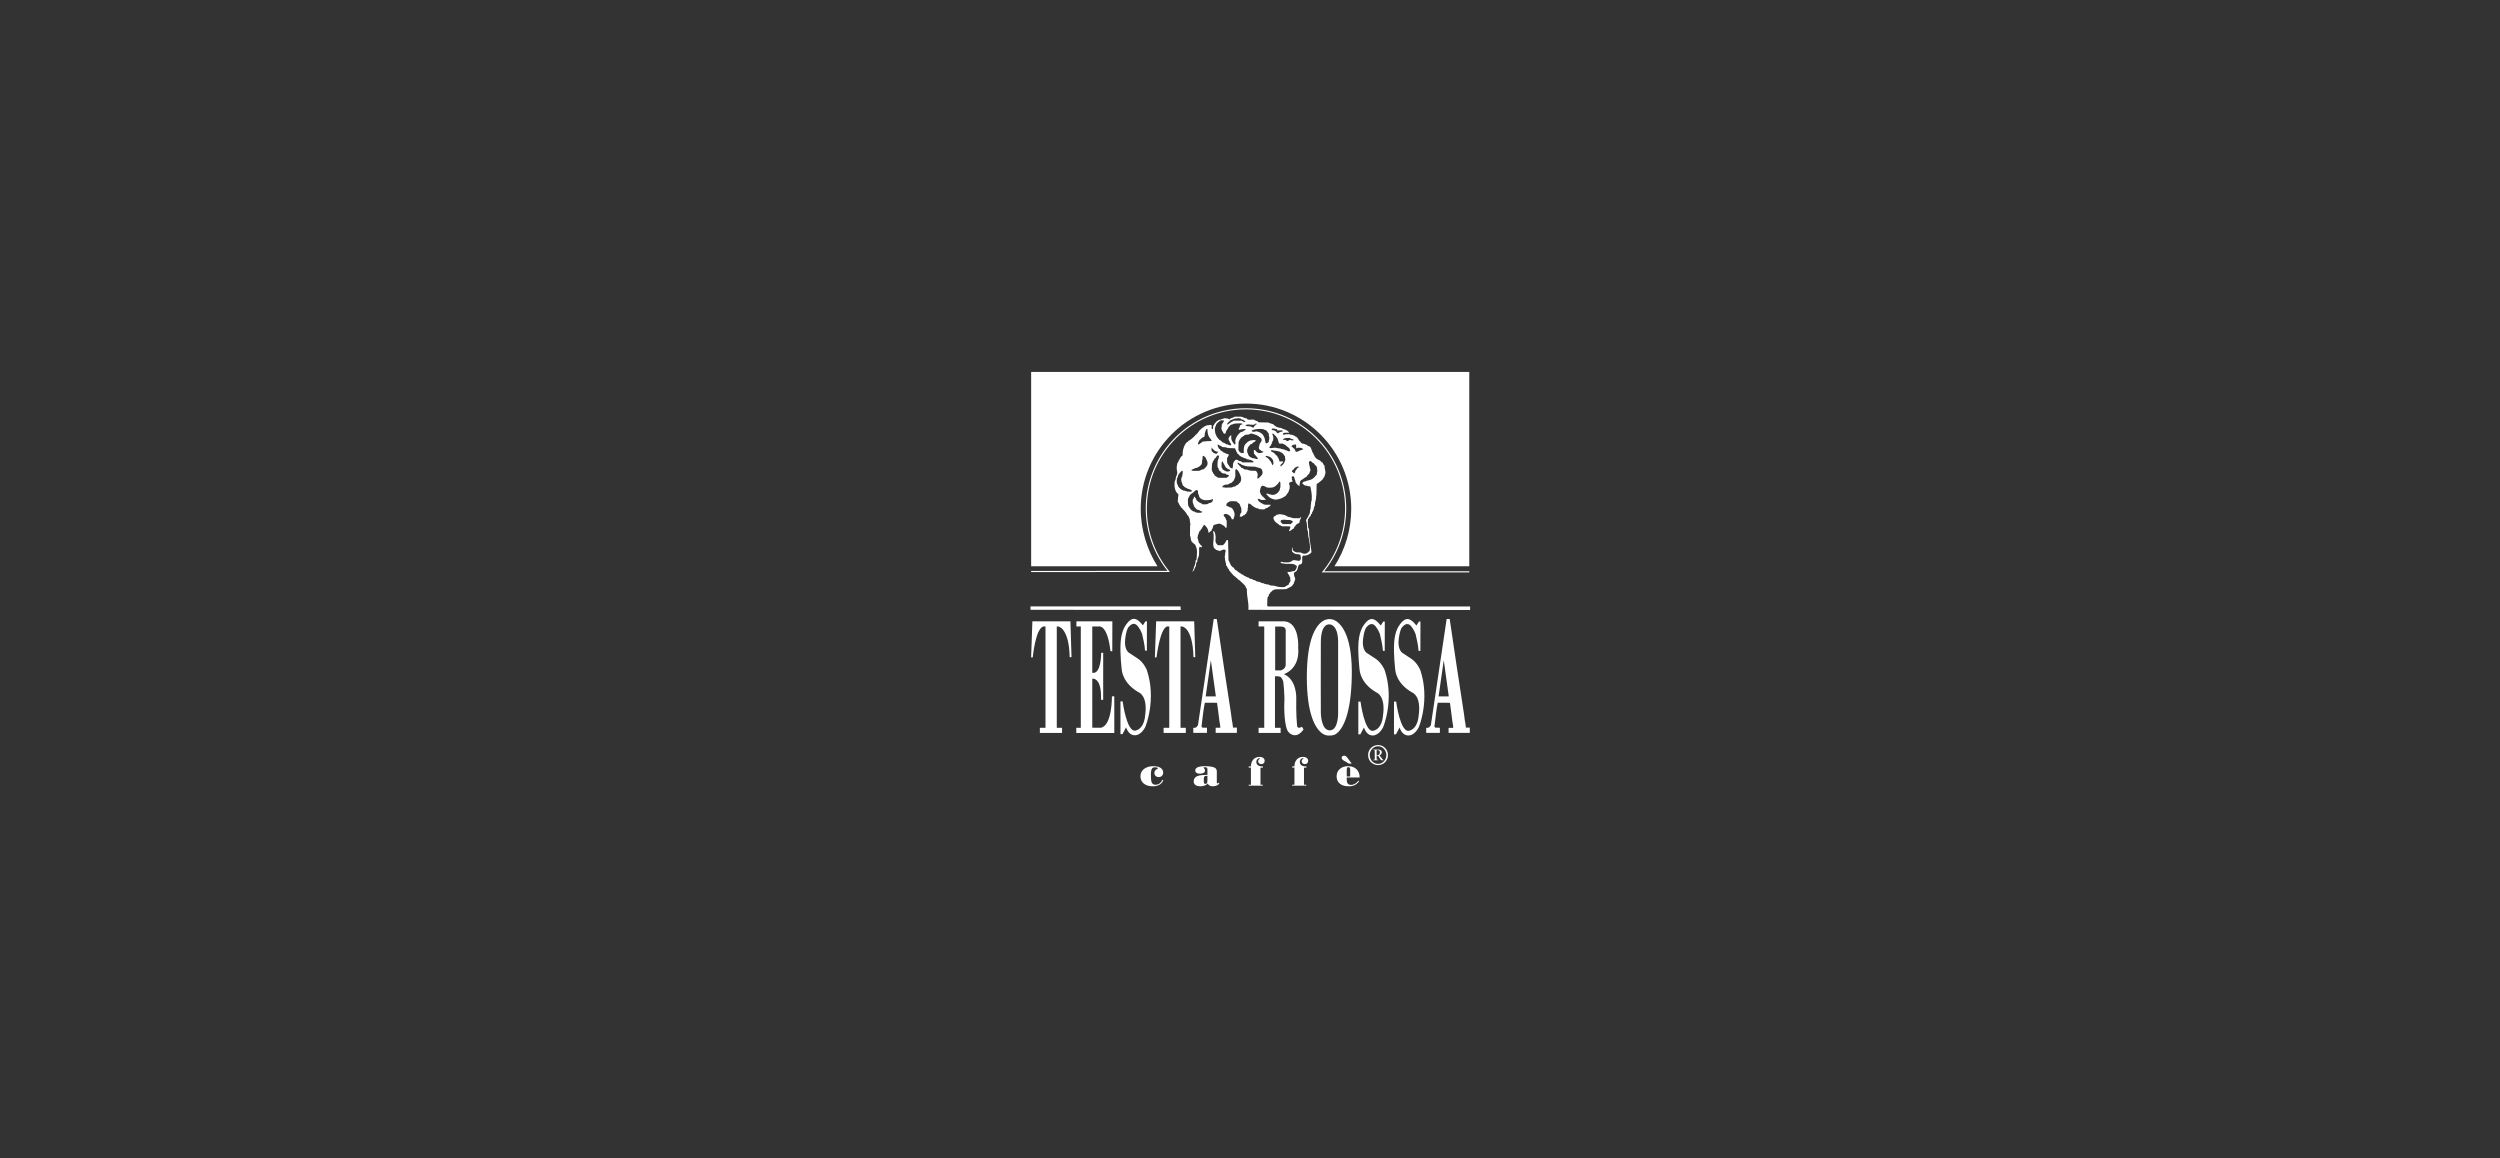 <?xml version="1.0" encoding="utf-8"?>
<!-- Generator: Adobe Illustrator 16.0.0, SVG Export Plug-In . SVG Version: 6.00 Build 0)  -->
<!DOCTYPE svg PUBLIC "-//W3C//DTD SVG 1.1//EN" "http://www.w3.org/Graphics/SVG/1.1/DTD/svg11.dtd">
<svg version="1.1" id="Ebene_1" xmlns="http://www.w3.org/2000/svg" xmlns:xlink="http://www.w3.org/1999/xlink" x="0px" y="0px"
	 width="453.279px" height="210px" viewBox="0 0 453.279 210" enable-background="new 0 0 453.279 210" xml:space="preserve">
<rect x="0" y="0" width="453.279" height="210" fill="#333333" stroke="none"/>
<g>
	<g>
		<path fill-rule="evenodd" clip-rule="evenodd" fill="#FFFFFF" d="M210.755,141.392c-0.24,0.509-0.647,0.889-1.235,0.889
			c-0.742,0-0.801-0.619-0.83-1.193c-0.095-1.825,0.196-1.971,0.807-1.971c0.095,0,0.459,0.051,0.459,0.195
			c0,0.044-0.088,0.08-0.116,0.096c-0.328,0.159-0.538,0.349-0.538,0.749c0,0.429,0.355,0.741,0.777,0.741
			c0.48,0,0.822-0.319,0.822-0.807c0-0.575-0.414-1.178-1.826-1.178c-1.119,0-2.297,0.581-2.297,1.839
			c0,1.127,0.901,1.811,2.217,1.811c0.845,0,1.572-0.269,1.928-1.083L210.755,141.392z"/>
		<path fill-rule="evenodd" clip-rule="evenodd" fill="#FFFFFF" d="M218.92,140.505h-0.357c-0.327,0-0.537,0.015-0.858,0.059
			c-1.019,0.138-1.272,0.632-1.272,1.112c0,0.646,0.582,0.887,1.135,0.887c0.516,0,1.048-0.102,1.41-0.502
			c0.189,0.408,0.517,0.502,0.932,0.502c0.407,0,0.857-0.138,1.134-0.458v-0.254c-0.087,0.087-0.159,0.189-0.298,0.189
			c-0.095,0-0.124-0.096-0.124-0.176v-1.948c0-0.545-0.305-0.757-0.784-0.865c-0.35-0.087-0.947-0.138-1.31-0.138
			c-1.63,0-1.812,0.473-1.812,0.792c0,0.429,0.444,0.574,0.801,0.574c0.386,0,0.968-0.08,0.968-0.582
			c0-0.326-0.269-0.414-0.269-0.509c0-0.064,0.158-0.08,0.289-0.08c0.336,0,0.416,0.117,0.416,0.444V140.505z M218.92,141.406
			c0,0.27,0.021,0.728-0.379,0.728c-0.291,0-0.277-0.393-0.277-0.604c0-0.335-0.058-0.851,0.394-0.851h0.263V141.406z"/>
		<path fill-rule="evenodd" clip-rule="evenodd" fill="#FFFFFF" d="M226.809,139.182v3.098h-0.407v0.175h2.546v-0.175h-0.408v-3.098
			h0.436v-0.218c-0.545,0.029-1.191-0.16-1.191-0.822c0-0.349,0.211-0.669,0.589-0.669c0.066,0,0.109-0.015,0.087,0.073
			c-0.188,0.108-0.342,0.24-0.342,0.479c0,0.306,0.27,0.523,0.561,0.523c0.363,0,0.617-0.233,0.617-0.596
			c0-0.51-0.486-0.721-0.923-0.721c-0.995,0-1.585,0.785-1.556,1.731h-0.415v0.218H226.809z"/>
		<path fill-rule="evenodd" clip-rule="evenodd" fill="#FFFFFF" d="M234.697,139.182v3.098h-0.407v0.175h2.545v-0.175h-0.407v-3.098
			h0.437v-0.218c-0.546,0.029-1.192-0.16-1.192-0.822c0-0.349,0.21-0.669,0.588-0.669c0.066,0,0.109-0.015,0.088,0.073
			c-0.188,0.108-0.342,0.24-0.342,0.479c0,0.306,0.27,0.523,0.561,0.523c0.363,0,0.617-0.233,0.617-0.596
			c0-0.51-0.486-0.721-0.924-0.721c-0.996,0-1.584,0.785-1.556,1.731h-0.414v0.218H234.697z"/>
		<path fill-rule="evenodd" clip-rule="evenodd" fill="#FFFFFF" d="M244.556,138.447h0.524l-0.598-0.807
			c-0.225-0.299-0.393-0.626-0.807-0.626c-0.182,0-0.422,0.138-0.422,0.342c0,0.247,0.102,0.378,0.443,0.582L244.556,138.447z
			 M246.52,140.964c0.014-1.287-0.859-2.052-2.117-2.052c-1.098,0-2.058,0.662-2.058,1.825c0,0.858,0.444,1.367,1.062,1.629
			c0.394,0.167,0.771,0.197,1.192,0.197c0.786,0,1.397-0.291,1.833-0.924l-0.139-0.096c-0.305,0.423-0.793,0.765-1.33,0.765
			c-0.676,0-0.785-0.458-0.785-1.04v-0.305H246.52z M244.178,140.788v-1.003c0-0.226-0.036-0.697,0.298-0.697
			c0.386,0,0.327,0.442,0.327,0.697v1.003H244.178z"/>
	</g>
	<g>
		<path fill="none" stroke="#FFFFFF" stroke-width="0.205" d="M186.959,103.618l24.938-0.01c-2.538-3.112-4.059-7.084-4.059-11.412
			c0-9.981,8.09-18.073,18.072-18.073s18.072,8.092,18.072,18.073c0,4.362-1.545,8.363-4.117,11.485l26.532-0.001"/>
	</g>
	<g>
		<path fill-rule="evenodd" clip-rule="evenodd" fill="#FFFFFF" d="M225.053,75.532c0.049,0.113,0.227,0.051,0.327,0.102
			c-0.012,0.038,0.038,0.062,0.063,0.088h0.101c0.101,0.089,0.278,0.114,0.454,0.101c0.229,0.493,0.973,0.151,1.428,0.291
			c0,0.102,0.127,0.075,0.189,0.102c0.076,0.176,0.429,0.024,0.429,0.252l0.164,0.101l1.819,0.038c0,0.102,0.125,0.063,0.188,0.089
			c0.063,0.088,0.202,0.113,0.328,0.101c0,0.126,0.165,0.013,0.228,0.101c0.24,0.102,0.316,0.316,0.543,0.393
			c0.025,0.088,0.127,0.112,0.203,0.126c0.088,0.075,0.265,0.113,0.416,0.101c0.062,0.126,0.277,0.013,0.392,0.088
			c0.139,0.114,0.276,0.19,0.491,0.203c0.052,0.088,0.216,0.088,0.316,0.126c0.014,0.101,0.126,0.075,0.202,0.101
			c0.063,0.075,0.177,0.102,0.228,0.189c0.051,0.076,0.151,0.101,0.164,0.228c-0.367,0.051-0.847-0.101-1.111,0.139
			c0,0.089-0.014,0.215,0.101,0.227c0.114-0.024,0.228-0.024,0.329-0.075l0.77-0.025c0.127,0.127,0.354,0.113,0.556,0.127
			c-0.013,0.038,0.013,0.05,0.038,0.062h0.089c0.024,0.114,0.163,0.051,0.228,0.102c0.125,0.013,0.125,0.227,0.303,0.188
			c0.379,0.229,0.379,0.695,0.77,0.91c0.014,0.239,0.227,0.202,0.366,0.328h0.19c0.024,0.126,0.213,0.012,0.289,0.101
			c-0.012,0.076,0.076,0.063,0.127,0.063h0.101c-0.013,0.05,0.013,0.101,0.063,0.101h0.102c0,0.038-0.014,0.076,0.037,0.089h0.064
			v0.075c0.074,0.05,0.188,0.014,0.289,0.025c0,0.038-0.012,0.076,0.025,0.101h0.076c0,0.038-0.012,0.076,0.025,0.102h0.063
			c0,0.025,0,0.076,0.036,0.089h0.064c0.012,0.101-0.025,0.214,0.037,0.29h0.064c0.012,0.076-0.026,0.151,0.023,0.202h0.064
			c0.013,0.101-0.026,0.215,0.037,0.291h0.063c0.013,0.05-0.026,0.126,0.037,0.164h0.063c0.014,0.062-0.024,0.15,0.025,0.188h0.076
			c0,0.063-0.038,0.152,0.025,0.202h0.062c0.014,0.062-0.025,0.152,0.038,0.189h0.063c0.013,0.063-0.025,0.151,0.037,0.202h0.063
			c0.089,0.252,0.328,0.277,0.519,0.454c0.239,0.051,0.479,0.253,0.617,0.417c0.329,0.14,0.266,0.492,0.543,0.683
			c-0.062,0.567,0.266,0.921,0.102,1.489c-0.075,0.102-0.113,0.266-0.102,0.43c-0.062,0.088-0.201,0.126-0.189,0.29
			c-0.1-0.013-0.036,0.101-0.1,0.127c-0.139,0.238-0.404,0.391-0.582,0.555c-0.201,0.139-0.365,0.291-0.58,0.417l-0.037,1.982
			h-0.025l-0.076,0.884c-0.076,0.076-0.113,0.24-0.089,0.379h-0.037l-0.063,0.682c-0.102-0.013-0.039,0.102-0.102,0.14v0.088
			c-0.074,0.088-0.113,0.239-0.088,0.391c-0.088,0.051-0.113,0.177-0.102,0.291c-0.088,0.139-0.239,0.214-0.201,0.429
			c-0.038,0.14-0.266,0.178-0.229,0.393c-0.037,0.126-0.15,0.214-0.252,0.314c-0.062,0.127-0.126,0.291-0.265,0.367
			c-0.089,0.53,0.024,1.061,0.038,1.591c0.15,0.075,0.101,0.341,0.164,0.518c-0.051,0.998,0.189,1.882,0.289,2.828
			c0.025,0.201,0.064,0.468,0.102,0.708c0.025,0.112,0.102,0.416-0.076,0.491c0.026,0.102-0.113,0.076-0.15,0.126
			c-0.328,0.278-0.758,0.404-1.238,0.354c-0.53,0.404,0.303,1.591-0.719,1.629c-0.354,0.378-0.178,1.161-0.771,1.363
			c-0.291,0.076-0.14,0.493-0.14,0.708c0.102,0.227,0.215,0.416,0.165,0.719c-0.126,0.025-0.025,0.19-0.101,0.265
			c-0.166,0.102-0.052,0.405-0.228,0.519c-0.063,0.024-0.127,0.101-0.127,0.188c-0.024-0.012-0.05,0.014-0.063,0.038
			c0.039,0.089-0.062,0.063-0.101,0.089c-0.252,0.304-0.656,0.29-0.935,0.556c-0.694,0.076-1.451,0-2.146,0.063
			c-0.177,0.176-0.529,0.139-0.581,0.43c-0.303,0.05-0.214,0.403-0.491,0.479c0.1,0.379-0.304,0.379-0.228,0.746h-0.026l-0.037,1.3
			l0.164,0.139h36.627v0.645l-40.201-0.038c0.114-1.351-0.314-2.323-0.265-3.662c0.024-0.252-0.278-0.29-0.228-0.581
			c-0.34-0.44-0.819-0.819-1.225-1.211c-0.289,0.012-0.227-0.405-0.518-0.354c-0.025-0.178-0.215-0.178-0.266-0.291
			c-0.289-0.113-0.34-0.416-0.58-0.556c0-0.038,0-0.075-0.037-0.089c-0.19-0.05-0.127-0.29-0.328-0.328
			c-0.051-0.188-0.114-0.392-0.316-0.491c0.075-0.354-0.379-0.316-0.265-0.683c-0.076-0.417-0.253-0.77-0.228-1.263
			c-0.063-0.012-0.025-0.126-0.025-0.189h0.025l0.062-0.72h0.038c0.063-0.101,0.026-0.24,0.026-0.354
			c-0.076-0.151-0.291-0.202-0.455-0.139c-0.203,0.113-0.442,0.151-0.645,0.266c-0.038-0.076-0.164-0.102-0.266-0.102
			c-0.088-0.114-0.34-0.025-0.416-0.189c-0.139-0.102-0.393-0.277-0.393-0.492c-0.113-0.252-0.037-0.645-0.062-0.974h0.039
			c0.023-0.567,0.101-1.249-0.077-1.755c0.013-0.112,0.101-0.088,0.202-0.088c0.089,0.24,0.24,0.431,0.228,0.745
			c0.14,0.48-0.202,1.275,0.29,1.591l0.127,0.189h0.947c0.227-0.228,0.467-0.43,0.555-0.744c0.114,0.012,0.014-0.127,0.088-0.165
			c0.038-0.025,0.291-0.101,0.266,0.064c0,0.036-0.012,0.074,0.025,0.101l0.076,3.51c0.227,0.189,0.178,0.555,0.416,0.771
			c0,0.139,0.039,0.202,0.165,0.265c0.101,0.063,0.177,0.253,0.353,0.265c0.127,0.216,0.24,0.468,0.519,0.519
			c0.228,0.24,0.517,0.441,0.819,0.581c0.102,0.227,0.418,0.088,0.48,0.328c0.253,0.113,0.506,0.239,0.745,0.353h0.101
			c0.102,0.051,0.178,0.14,0.267,0.229c0.138,0.101,0.454-0.089,0.479,0.164c0.127,0.075,0.264,0.113,0.43,0.101
			c-0.014,0.114,0.125,0.013,0.15,0.088c0.215,0.303,0.732,0.076,0.947,0.392h0.164c0.076,0.114,0.291,0.051,0.417,0.102
			c-0.013,0.051,0.051,0.062,0.063,0.101h0.139c0.127,0.076,0.328,0.114,0.518,0.088c0.114,0.09,0.34,0.102,0.454,0.202l0.644,0.026
			c0.064,0.138,0.279,0.024,0.393,0.101c0.088,0.076,0.266,0.113,0.428,0.102v0.024c0.405,0.013,1.024,0.164,1.289-0.126
			c0.202-0.089,0.379-0.215,0.555-0.329c0.014-0.365,0.393-0.429,0.291-0.845c-0.113-0.165,0.114-0.544-0.189-0.581
			c0.025-0.392-0.391-0.468-0.328-0.846c0.467,0.101,0.796-0.152,1.264-0.165c0.125-0.05,0.139-0.265,0.264-0.29
			c0-0.24,0.367-0.568,0-0.707c-0.125-0.051-0.176-0.215-0.354-0.202v-0.024c-0.517-0.128-1.111-0.052-1.654-0.064v-0.037
			l-0.592-0.063c0.012-0.126-0.152-0.013-0.19-0.101c-0.05-0.114,0.075-0.102,0.101-0.165h0.152v0.038
			c0.581,0.076,1.402,0.164,1.793-0.202c0.48-0.505,1.591,0.53,1.615-0.518l0.039-0.025c-0.14-0.214,0.024-0.467-0.19-0.618h-0.138
			v-0.037l-0.682-0.063c-0.089-0.114-0.279-0.114-0.392-0.228c-0.101-0.025-0.052-0.253-0.228-0.189
			c-0.039-0.24-0.039-0.543,0-0.783c0.228,0.114-0.051,0.669,0.365,0.645c0.064,0.088,0.09,0.202,0.229,0.164v0.038
			c0.316,0.126,0.732,0.013,1.072,0.101c0,0.101,0.127,0.062,0.189,0.088c0.064,0.089,0.229,0.101,0.354,0.101
			c0.467,0.076,0.732-0.276,0.973-0.517v-0.063h0.037c0.128-0.82-0.074-1.516-0.188-2.247c-0.19-0.404-0.038-1.099-0.265-1.528
			c-0.051-0.581-0.038-1.174-0.229-1.679c-0.037-0.19,0.202-0.178,0.164-0.366c0.038-0.139,0.266-0.177,0.229-0.379
			c0.025,0,0.05-0.025,0.062-0.038v-0.102c0.088-0.075,0.088-0.201,0.189-0.291v-0.101h0.037l0.064-0.681
			c0.113-0.014,0.051-0.152,0.1-0.229v-0.517h0.025l0.076-0.745c0.088-0.063,0.088-0.229,0.088-0.354
			c0.077-0.846-0.1-1.54-0.226-2.272c-0.089-0.139-0.304-0.139-0.479-0.126c-0.102-0.089-0.291-0.114-0.455-0.102
			c-0.115-0.075-0.24-0.101-0.328-0.227c-0.115-0.038-0.254-0.101-0.19-0.265c0.14-0.114,0.215-0.304,0.479-0.253
			c0.215-0.127,0.43-0.152,0.683-0.228c0.505-0.101,0.972-0.392,1.237-0.846c0.304-0.076,0.164-0.543,0.291-0.745
			c-0.051-0.442,0.024-0.96-0.392-1.137c-0.114-0.189-0.253-0.404-0.481-0.454c-0.101-0.102-0.201-0.202-0.303-0.29
			c-0.189-0.051-0.252,0.062-0.353,0.15c0.013,0.53,0.239,1.049,0.291,1.592c-0.202,0.177-0.114,0.454-0.316,0.618
			c-0.127,0.102-0.291,0.202-0.303,0.392c-0.278,0.202-0.606,0.341-0.834,0.581c-0.265,0.024-0.378,0.277-0.455,0.455v0.227h-0.037
			c-0.075,0.164,0,0.366-0.063,0.53c-0.139-0.14-0.366-0.24-0.492-0.429c-0.139-0.164-0.266-0.291-0.252-0.581
			c-0.139-0.228-0.127-0.492-0.266-0.745c-0.127-0.063-0.328-0.038-0.392,0.088c0.076,0.228-0.024,0.581,0.164,0.682v0.14
			c-0.202,0.089-0.492,0.051-0.618,0.291c0.023,0.126-0.064,0.34,0.102,0.391l-0.039,0.682c-0.088,0.063-0.076,0.24-0.127,0.354
			c-0.074,0.253-0.227,0.43-0.391,0.619c-0.164,0.392-0.619,0.491-0.934,0.707c-0.455,0.113-0.871,0.327-1.402,0.201
			c-0.05-0.112-0.227-0.05-0.328-0.101c0.012-0.126-0.139-0.012-0.189-0.101c-0.366-0.189-0.555-0.454-0.846-0.771
			c-0.013-0.126,0.176-0.051,0.328-0.062c0.114,0.101,0.34,0.126,0.48,0.15c0.416,0.177,0.845,0,1.174-0.227
			c0.227-0.278,0.529-0.48,0.493-0.935c0.112-0.013,0.036-0.165,0.088-0.228c-0.052-0.328,0.138-0.809-0.165-0.972
			c-0.075,0-0.088,0.089-0.088,0.163c-0.102-0.012-0.038,0.09-0.102,0.128c-0.314,0.365-0.644,0.731-1.174,0.808l-0.682,0.037
			c-0.113-0.126-0.455-0.013-0.518-0.228c-0.228-0.037-0.404-0.214-0.619-0.101c-0.315,0.24-0.303,0.67-0.379,1.035
			c0.14,0.215,0.088,0.53,0.354,0.657c0,0.265,0.316,0.177,0.329,0.417c0.239,0.024,0.126,0.303,0.378,0.289v0.14h-0.833
			c-0.076-0.102-0.265-0.063-0.329-0.202c-0.113-0.012-0.252,0-0.29,0.101c0.013,0.126,0.202,0.252,0.228,0.393
			c0.051,0.012,0.088,0.088,0.164,0.062c-0.013,0.025,0.013,0.051,0.025,0.063h0.062c0.063,0.188,0.279,0.15,0.431,0.265
			c0,0.076,0.088,0.088,0.164,0.088v0.038c0.378,0.114,0.833,0.038,1.262,0.063c0.052,0.151-0.176,0.228-0.265,0.354
			c-0.202,0-0.254,0.266-0.479,0.266c-0.166,0-0.279,0.101-0.393,0.227l-0.947-0.038c0.012-0.037-0.038-0.062-0.064-0.088h-0.101
			c0.013-0.088-0.075-0.076-0.125-0.076h-0.101c-0.114-0.075-0.342-0.101-0.455-0.227h-0.062c-0.127-0.088-0.254-0.189-0.392-0.29
			c-0.14-0.215-0.392-0.291-0.606-0.393c-0.152,0.229-0.088,0.543-0.102,0.821h-0.038c-0.101,0.202,0.089,0.555-0.164,0.682v0.089
			c-0.089-0.014-0.024,0.102-0.089,0.139c0.014,0.227-0.314,0.188-0.327,0.417c-0.239-0.025-0.329,0.177-0.493,0.265h-0.379v-0.202
			c0.09-0.062,0.09-0.227,0.09-0.354c0.137-0.063,0.151-0.138,0.201-0.265c-0.025-0.366,0.062-0.821-0.201-1.035
			c0.036-0.278-0.178-0.393-0.254-0.581c-0.316-0.014-0.252-0.366-0.555-0.328c-0.48-0.026-1.148-0.127-1.428,0.227
			c-0.139,0.038-0.228,0.114-0.228,0.266v0.062c-0.05-0.012-0.063,0.038-0.1,0.063c-0.013,0.151,0.1,0.189,0.202,0.265h0.088
			c0.088,0.076,0.277,0.089,0.365,0.19c0.455,0.05,0.631,0.429,0.771,0.808c0.112,0.24,0.14,0.644,0.038,0.909
			c-0.114,0.089-0.051,0.291-0.102,0.43c-0.088,0.05-0.215,0.012-0.328,0.025c-0.125-0.291-0.215-0.581-0.543-0.745
			c-0.113-0.051-0.176-0.152-0.328-0.164v-0.026c-0.264-0.074-0.529-0.024-0.643,0.19c0.1,0.29,0.428,0.454,0.453,0.846
			c0.114,0,0.038,0.151,0.126,0.164v1.237h-0.29c-0.051-0.341-0.441-0.416-0.656-0.555c-0.039-0.064-0.088-0.076-0.164-0.064v-0.037
			c-0.455-0.139-0.771,0.113-1.162,0.164c-0.189,0.101-0.227,0.303-0.227,0.518c-0.113,0.013-0.051,0.164-0.101,0.228
			c-0.179,0.012-0.039,0.214-0.127,0.29c-0.228,0.076-0.29,0.328-0.519,0.367l-0.062,0.088c0.025-0.581-0.266-1.062-0.619-1.364
			c-0.025-0.101-0.102-0.062-0.164-0.126c-0.075,0.025-0.139,0.114-0.126,0.189c-0.101,0.151-0.202,0.291-0.304,0.43v0.062
			c-0.012,0.113-0.227,0.126-0.188,0.29c-0.379,0.178-0.315,0.645-0.518,0.947v0.164h-0.038c-0.075,0.329,0.076,0.594,0.164,0.872
			c0.025,0.126-0.025,0.314,0.127,0.353c0.139,0.202,0.227,0.392,0.453,0.492l0.039,0.253h-0.266
			c0.014-0.024-0.013-0.038-0.025-0.062c-0.139-0.014-0.201,0.088-0.228,0.202v0.997h-0.036c0.125,0.543-0.343,0.922-0.291,1.465
			c-0.14,0.076-0.127,0.265-0.228,0.392c0.088,0.416-0.265,0.744-0.354,1.136c-0.062,0.126-0.24,0.216-0.201,0.392
			c-0.189-0.304,0.215-0.568,0.164-0.909c0.076-0.24,0.252-0.442,0.228-0.719h0.037c0.101-0.165-0.089-0.48,0.165-0.543v-0.076
			h0.025c0.062-0.114,0.024-0.278,0.037-0.417h0.025c0.013-0.593,0.164-1.39-0.126-1.856c0.038-0.177-0.101-0.202-0.127-0.354
			c0.013-0.228-0.353-0.139-0.328-0.392c-0.593-0.215-0.429-0.922-0.644-1.389l0.025-1.881c0.062,0,0.075-0.064,0.062-0.101
			c-0.139-0.366-0.051-0.91-0.252-1.238c-0.102-0.151-0.102-0.404-0.328-0.454c-0.102-0.354-0.404-0.606-0.619-0.909
			c-0.038-0.139-0.215,0.012-0.189-0.165c-0.037-0.227-0.328-0.176-0.354-0.454c-0.266-0.151-0.252-0.556-0.492-0.745
			c0.113-0.113-0.089-0.177-0.062-0.29c0.037-0.403,0.037-0.82,0.125-1.199c-0.72-0.557-0.77-1.478-0.707-2.336
			c0.102-0.014,0.063-0.127,0.088-0.202c0.102-0.076,0.115-0.24,0.102-0.392c0.102-0.113,0.062-0.365,0.164-0.479
			c0.114-0.051,0.039-0.177,0.064-0.266h0.037c0.112-0.43-0.102-0.707-0.076-1.137l0.039-0.454h0.037
			c-0.062-0.455,0.291-0.619,0.354-0.998c0.189-0.15,0.202-0.429,0.416-0.593c-0.012-0.152,0.266-0.063,0.202-0.253h0.026
			c0-0.745,0.113-1.439,0.518-2.021c0.037-0.151,0.252-0.265,0.303-0.391c0.29,0.075,0.139-0.291,0.416-0.253
			c0.278-0.227,0.657-0.467,0.871-0.745c0.229-0.062,0.152-0.353,0.43-0.366c0.014-0.188,0.278-0.201,0.291-0.417
			c0.088-0.013,0.127-0.113,0.127-0.188c0.088,0,0.1-0.114,0.137-0.14c0.267-0.163,0.393-0.479,0.709-0.543
			c0.074-0.177,0.353-0.201,0.517-0.303c0.114-0.126,0.366-0.013,0.519-0.089c0.112-0.025,0.403-0.113,0.429,0.089
			c0.038,0.228-0.114,0.543,0.127,0.657c0.239-0.103,0.075-0.43,0.163-0.619c0.102-0.139,0.189-0.278,0.291-0.417
			c0-0.24,0.391-0.126,0.291-0.429c0.176-0.038,0.365-0.089,0.429-0.228c0.34,0.013,0.542-0.189,0.847-0.228
			c0.1-0.113,0.34-0.038,0.516-0.063c0.063,0.126,0.279,0.014,0.393,0.102c0.012,0.114,0.164,0.038,0.252,0.062
			c0.189-0.303,0.633-0.202,0.846-0.454H225.053z M224.698,75.822c0.024,0.126,0.215,0.014,0.29,0.102
			c0.076,0.24,0.506,0.038,0.556,0.353l0.291,0.064c-0.114,0.062-0.114,0.253-0.291,0.202c-0.05-0.152-0.302-0.14-0.392-0.267h-1.49
			c-0.214,0.241-0.492,0.165-0.656,0.455c-0.24-0.076-0.453,0.581-0.518,0.063c0.215-0.063,0.189-0.354,0.418-0.392
			c0.214-0.303,0.617-0.315,0.883-0.479c0.189-0.088,0.505,0.024,0.645-0.102H224.698z M221.807,76.215
			c-0.013,0.024,0.012,0.05,0.039,0.062c0.088-0.037,0.062,0.064,0.088,0.102c-0.088,0.013-0.115,0.113-0.127,0.189
			c-0.189,0.076-0.139,0.316-0.291,0.455v0.429h-0.037c-0.113,0.266,0.062,0.417,0.102,0.683c0.238,0.101,0.138,0.656,0.618,0.454
			c0.063-0.278,0.114-0.492,0.29-0.682c0.177-0.203,0.228-0.594,0.518-0.682c0.038-0.316,0.467-0.19,0.619-0.367
			c0.277-0.075,0.631-0.113,0.973-0.088c0.252,0.025,0.605-0.088,0.719,0.151c-0.215,0.013-0.379,0.102-0.492,0.228v0.102
			c-0.088,0.101-0.088,0.341-0.227,0.429c0.024,0.076-0.051,0.202,0.063,0.253c0.392-0.063,0.669-0.177,1.11-0.126
			c-0.013,0.101,0.102,0.025,0.127,0.101c0,0-0.076,0.075-0.164,0.088c-0.266,0.113-0.379,0.315-0.709,0.328
			c-0.276,0.164-0.529,0.431-0.719,0.721c-0.113,0.05-0.037,0.303-0.189,0.315c-0.088,0.151-0.113,0.304-0.102,0.492
			c-0.037-0.013-0.05,0.013-0.062,0.025c0.013,0.051-0.025,0.113,0.025,0.139l0.037,0.455c-0.125-0.013-0.024,0.176-0.164,0.126
			c-0.391-0.404-0.731-0.922-0.58-1.629c-0.189-0.113-0.239,0.139-0.365,0.202v0.062c-0.039-0.012-0.064,0.038-0.09,0.063v0.127
			c-0.125,0.024-0.051,0.176-0.062,0.265c0.051,0.202,0.227,0.341,0.252,0.555c0.139,0.064,0.152,0.267,0.229,0.354v0.101
			c-0.127,0-0.114,0.102-0.254,0.063c-0.024-0.114-0.164-0.05-0.227-0.102c-0.076-0.074-0.227-0.113-0.367-0.101
			c-0.113-0.063-0.214-0.114-0.353-0.227h-0.063c-0.037-0.09-0.164-0.09-0.265-0.09c-0.19-0.201-0.353-0.378-0.619-0.491
			c-0.188-0.24-0.455-0.48-0.581-0.809c-0.214-0.391-0.253-0.922-0.227-1.427c0.101-0.013,0.074-0.126,0.101-0.202
			c0.076-0.05,0.114-0.177,0.101-0.29c0.115,0.012,0.014-0.127,0.09-0.165c0.138-0.176,0.302-0.29,0.453-0.416
			C221.227,76.215,221.479,76.188,221.807,76.215 M227.779,76.795c-0.014,0.038,0.013,0.051,0.037,0.062h0.063
			c0,0.114-0.151,0.089-0.228,0.14c-0.062,0.189-0.264,0.253-0.327,0.454c-0.114,0.228-0.253-0.024-0.392-0.037
			c-0.063-0.025-0.113-0.076-0.189-0.063v-0.038l-0.783-0.062c0.014-0.114-0.126-0.025-0.165-0.102
			c0.481-0.505,1.403,0.202,1.856-0.354H227.779z M231.088,77.703c0.051,0.128,0.264,0.014,0.365,0.103
			c0.177,0.05,0.127,0.403,0.316,0.227c0.277,0.051,0.758-0.139,0.82,0.164c-0.165,0.088-0.441,0.076-0.594,0.189
			c-0.152,0.024-0.239,0.266-0.454,0.126c-0.126-0.366-0.493-0.518-0.909-0.542c0-0.089-0.101-0.063-0.062-0.164
			C230.658,77.629,230.923,77.741,231.088,77.703 M218.915,77.768c0.026,0.542,0.051,1.01,0.291,1.426
			c0.088,0.19,0.276,0.304,0.366,0.493c0.037,0.038,0.037,0.177,0.126,0.189v0.075c-0.341,0.063-0.732-0.013-1.073,0.063
			c-0.229,0.089-0.682-0.076-0.783,0.252c-0.101,0.039-0.164,0.102-0.289,0.14v0.088c-0.027,0.014-0.052-0.013-0.064-0.024
			c-0.075,0.062-0.1,0.164-0.227,0.126c-0.14-0.215,0.1-0.556,0.227-0.808c0.177-0.076,0.215-0.304,0.416-0.328
			c0.102-0.267,0.607-0.114,0.492-0.557h0.039c-0.025-0.417,0.127-0.707,0.252-1.035C218.764,77.831,218.803,77.729,218.915,77.768
			 M229.042,77.806c0.101,0.05,0.252,0.151,0.366,0.164c0.354,0.075,0.391,0.454,0.645,0.643c-0.052,0.367,0.088,0.581,0.125,0.885
			c-0.113,0.013-0.037,0.165-0.062,0.253c-0.127,0.062-0.012,0.277-0.088,0.391c-0.178,0.114-0.303,0.329-0.557,0.19
			c-0.076-0.291-0.088-0.543-0.164-0.834c-0.164-0.366-0.277-0.82-0.72-0.985c-0.075-0.088-0.139-0.151-0.29-0.151
			c-0.089-0.126-0.354-0.051-0.455-0.164c-0.238,0.063-0.656,0.164-0.871,0c-0.037-0.062-0.025-0.202,0.102-0.202
			C227.652,77.768,228.348,77.729,229.042,77.806 M231.227,79.005c0.051,0,0.151,0.113,0.164,0.188
			c0.278,0.267,0.379,0.721,0.479,1.112c0.114,0.239,0.505,0.088,0.745,0.126c0.113,0.177,0.43,0.139,0.518,0.328
			c0.252,0.278,0.694,0.391,0.758,0.846c0.051,0,0.012,0.102,0.025,0.164c-0.089,0-0.051,0.102-0.164,0.063
			c0.012-0.037-0.014-0.051-0.025-0.063c-0.051,0-0.013,0.089-0.063,0.063h-0.101c-0.013-0.102-0.127-0.075-0.203-0.102
			c-0.037-0.075-0.164-0.113-0.289-0.101c-0.09-0.14-0.278-0.063-0.393-0.189h-0.289c-0.039-0.088-0.203-0.088-0.254-0.126
			l-0.682-0.076v-0.024c-0.467-0.14-0.758,0.112-1.237,0.024c0-0.089-0.101-0.051-0.063-0.151c0.164-0.189,0.367-0.43,0.418-0.682
			c0.1-0.101,0.088-0.291,0.139-0.43c0.102-0.025,0.062-0.101,0.126-0.164c0.052-0.328,0.063-0.783-0.126-0.998v-0.227
			C230.923,78.601,231.062,78.879,231.227,79.005 M227.034,78.612c0.038,0.102,0.19,0.076,0.291,0.102
			c0.139,0.051,0.34,0.151,0.491,0.165c0.014,0.037,0.063,0.024,0.09,0.024c0.088,0.114,0.176,0.178,0.326,0.202
			c-0.012,0.038,0.052,0.063,0.064,0.088c0.151,0.064,0.303,0.202,0.391,0.329c0.215,0.467-0.101,0.542-0.227,0.884
			c-0.025,0.051-0.088,0.088-0.062,0.151c-0.114,0.026-0.039,0.177-0.064,0.265c-0.075,0.126-0.139,0.342-0.062,0.519
			c0.102,0.101,0.102,0.29,0.315,0.265c0.076,0.089,0.114,0.215,0.265,0.19c0.039,0.088,0.203,0.088,0.267,0.126
			c-0.164,0.101-0.304,0.188-0.531,0.202l-0.379,0.024c-0.138-0.076-0.29-0.101-0.392-0.252c-0.151-0.101-0.227-0.341-0.428-0.329
			c-0.14,0.202,0,0.442-0.027,0.683c0.191,0.227,0.393,0.454,0.582,0.682c0.076,0.088,0.076,0.227,0.164,0.29h-0.354
			c-0.025-0.113-0.177-0.038-0.266-0.063c-0.1-0.088-0.289-0.088-0.454-0.101c-0.126-0.139-0.392-0.151-0.492-0.315
			c-0.278-0.177-0.228-0.544-0.417-0.782c0.038-0.202-0.076-0.505,0.102-0.619c-0.025-0.202,0.15-0.24,0.164-0.417
			c0.202-0.063,0.215-0.442,0.518-0.392c0.24-0.177,0.379-0.392,0.645-0.492c0.024-0.025,0.163-0.063,0.125-0.164
			c-0.303-0.214-0.681,0.013-1.035,0c-0.215,0.177-0.492,0.201-0.619,0.455c-0.555,0.341-0.543,1.148-0.518,1.817h-0.416
			c-0.139-0.114-0.379-0.139-0.429-0.353c-0.14-0.114-0.127-0.341-0.127-0.557l0.038-1.136c0.113,0.012,0.013-0.127,0.089-0.152
			c0.062-0.289,0.303-0.403,0.429-0.656c0.215-0.025,0.215-0.252,0.454-0.252c0.14-0.316,0.595-0.189,0.909-0.266
			c0.051-0.101,0.266-0.063,0.316-0.165H227.034z M233.954,79.497c0.151,0.037,0.328,0.177,0.543,0.127v0.227h-0.354
			c0-0.126-0.15-0.013-0.188-0.101c-0.278,0.024-0.367,0.277-0.683,0.227c-0.024-0.314-0.429-0.202-0.619-0.227
			c-0.075-0.164,0.127-0.202,0.19-0.253c0.341-0.102,0.632-0.113,1.011-0.102L233.954,79.497z M221.227,80.785
			c0.139,0.062,0.265,0.163,0.391,0.265l0.708,0.063c0.088,0.088,0.265,0.113,0.429,0.102v0.024l1.161,0.038
			c0.177,0.24,0.165,0.594,0.392,0.783c0.063,0.076-0.013,0.278,0.164,0.252h0.063c0.051,0.253,0.278,0.303,0.454,0.455
			c0.203,0.088,0.367,0.227,0.619,0.265c0.076,0.113,0.354,0.025,0.391,0.189c0.102,0.038,0.189,0.089,0.316,0.062
			c0.076,0.14,0.304,0.026,0.43,0.102c0.012,0.127,0.189,0.025,0.253,0.102c0.05,0.102,0.276,0.051,0.265,0.228l-0.062,0.126h-1.92
			c-0.127-0.076-0.227-0.215-0.391-0.228c-0.09-0.062-0.228,0.013-0.316-0.062c0.037-0.114-0.102-0.076-0.139-0.127h-0.088
			c-0.027-0.126-0.178-0.05-0.266-0.063c-0.165,0.076-0.253,0.215-0.354,0.354c-0.014,0.139-0.203,0.227-0.14,0.416h-0.024
			l-0.039,0.657c-0.112-0.013-0.024,0.113-0.088,0.163h-0.076c0.013-0.139-0.139-0.024-0.189-0.101
			c-0.202-0.139-0.34-0.366-0.454-0.581c-0.291-0.265-0.228-0.745-0.228-1.136v-0.102c0.025-0.126,0.215-0.151,0.189-0.328
			c0.088-0.051,0.114-0.177,0.102-0.29c-0.038-0.102-0.152-0.051-0.227-0.063c-0.014-0.126-0.191-0.025-0.254-0.101
			c-0.126-0.113-0.265-0.178-0.453-0.189c-0.14-0.291-0.531-0.228-0.619-0.556c-0.266-0.151-0.418-0.467-0.455-0.783
			c-0.039-0.101,0.037-0.076,0.088-0.126C220.999,80.621,221.023,80.848,221.227,80.785 M235.027,81.277
			c0.088,0.025,0.24-0.038,0.314-0.101l0.657,0.038c0.063,0.139,0.278,0.101,0.228,0.328c-0.479-0.025-0.795,0.403-1.275,0.379
			c-0.102-0.202-0.164-0.431-0.316-0.606c-0.227,0-0.214-0.329-0.453-0.303v-0.127c0.037-0.126,0.164-0.139,0.289-0.228
			c0.139-0.024,0.329-0.088,0.518-0.062L235.027,81.277z M219.635,81.113c-0.012,0.088,0,0.189,0.09,0.202
			c0.289-0.051,0.238,0.328,0.491,0.354c0.025,0.089,0.126,0.151,0.228,0.127c0.076,0.088,0.24,0.112,0.391,0.101
			c-0.012,0.025,0.014,0.05,0.025,0.063c-0.127,0.074-0.127,0.214-0.252,0.29h-0.328c0-0.102-0.127-0.076-0.189-0.102
			c-0.113-0.114-0.291-0.202-0.365-0.353c-0.102-0.178-0.052-0.506-0.152-0.683H219.635z M230.67,81.631
			c0.189,0.025,0.354,0.101,0.557,0.063v0.037c0.139,0.064,0.34,0,0.479,0.064c0.114,0.112,0.392,0.037,0.492,0.201
			c0.315,0.075,0.417,0.315,0.645,0.518c-0.075,0.164,0.177,0.101,0.138,0.253c-0.012,0.252,0.166,0.631-0.037,0.846
			c0,0.178-0.113,0.228-0.164,0.392c-0.113,0.101-0.151,0.303-0.328,0.328c-0.076,0.038-0.076,0.303-0.253,0.228
			c-0.177-0.366,0.266-0.442,0.354-0.682c0.088-0.014,0.1-0.102,0.1-0.164c-0.213-0.164-0.454,0.05-0.682-0.063
			c0-0.24-0.127-0.341-0.164-0.556c-0.152-0.164-0.188-0.454-0.416-0.555c-0.24-0.278-0.43-0.507-0.783-0.619
			c-0.025-0.102-0.252-0.038-0.164-0.228c0.113-0.013,0.089-0.139,0.227-0.089V81.631z M221.023,82.704v0.127
			c-0.113,0.126-0.024,0.417-0.189,0.529v0.063h-0.037c0,0.455-0.127,0.922,0,1.364c0.126,0.089,0.178,0.188,0.202,0.353
			c-0.063,0.291,0.354,0.19,0.354,0.455c0.125,0.025,0.15,0.215,0.326,0.189v0.037c0.229,0.076,0.594-0.037,0.682,0.229
			c0.152,0.062,0.418-0.013,0.455,0.188c-0.024,0.228-0.303,0.178-0.365,0.393h-1.553c-0.014-0.102-0.127-0.064-0.19-0.089
			c0.013-0.052-0.05-0.076-0.076-0.102h-0.088c-0.126-0.076-0.239-0.202-0.366-0.29c0.051-0.277-0.303-0.215-0.252-0.493
			c-0.354-0.341-0.164-1.06-0.164-1.553c0.088-0.366,0.328-0.682,0.491-0.972c0.115-0.013,0.115-0.114,0.228-0.164
			c0.039-0.126,0.14-0.341,0.291-0.393C220.923,82.527,220.948,82.653,221.023,82.704 M218.751,83.36
			c0.151,0.202,0.253,0.581,0.164,0.909c0,0.114-0.164,0.139-0.126,0.291c-0.038-0.013-0.051,0.013-0.062,0.025
			c-0.14,0.202-0.342,0.365-0.519,0.518c-0.442-0.038-0.581,0.328-1.01,0.265c-0.417-0.051-0.985,0.14-1.237-0.163
			c0.227,0.024,0.266-0.216,0.492-0.19c0.24-0.239,0.72-0.113,0.936-0.429c0.225-0.013,0.264-0.266,0.453-0.354
			c-0.013-0.075,0.038-0.138,0.062-0.164l0.076-0.682h0.025l0.062-0.744C218.461,82.679,218.65,83.02,218.751,83.36 M230.178,82.805
			c0.038,0.089,0.152,0.089,0.229,0.127c0.189,0.227,0.453,0.417,0.453,0.745l0.039,0.391c-0.127,0.038-0.012,0.266-0.164,0.291
			c-0.178-0.277-0.267-0.694-0.557-0.935c-0.074-0.113-0.201-0.315-0.379-0.366c-0.012-0.177-0.529-0.151-0.264-0.379
			C229.825,82.603,229.926,82.793,230.178,82.805 M222.16,84.586c0.089,0.126,0.177,0.265,0.328,0.328
			c0.076,0.051,0.102,0.151,0.228,0.163h0.101c0.051,0.102,0.354,0.09,0.189,0.291c-0.164,0.14-0.467,0.151-0.707,0.102
			c-0.05-0.102-0.201-0.089-0.303-0.139c-0.051-0.178-0.404-0.102-0.354-0.38c-0.289-0.188-0.102-0.693-0.164-1.048
			c0.139-0.024,0-0.227,0.139-0.29C221.818,83.892,221.982,84.296,222.16,84.586 M224.951,84.105
			c0.102,0.063,0.139,0.215,0.303,0.19c0.062,0.088,0.215,0.101,0.354,0.101c0.101,0.151,0.328,0.126,0.518,0.126v0.038l1.527,0.063
			c0.039,0.101,0.189,0.075,0.291,0.101c0.101,0.088,0.328,0.076,0.455,0.126c0.227-0.025,0.164,0.253,0.391,0.227
			c0.038,0.316,0.177,0.393,0.126,0.745c-0.112,0.064-0.024,0.316-0.188,0.329c-0.115,0.113-0.177,0.278-0.328,0.354
			c-0.064,0.151-0.254,0.253-0.455,0.265c0.063-0.138,0.025-0.303,0.037-0.454h0.026c0.113-0.417-0.077-0.682-0.291-0.947
			l-1.073-0.037c-0.05-0.114-0.227-0.038-0.328-0.089v-0.037c-0.277-0.14-0.782,0.037-0.91-0.291
			c-0.188-0.076-0.403-0.063-0.453-0.29c-0.178-0.09-0.316-0.366-0.48-0.455c-0.012-0.126-0.188-0.202-0.037-0.29
			C224.635,83.879,224.711,84.144,224.951,84.105 M235.507,84.624c0.013,0.101-0.013,0.126-0.101,0.164
			c-0.139-0.038-0.165,0.075-0.227,0.163c-0.09,0.126-0.191,0.278-0.291,0.38c-0.014,0.101-0.089,0.177-0.063,0.303
			c-0.126-0.013-0.013,0.139-0.101,0.188c-0.178-0.024-0.316-0.214-0.455-0.29c-0.113-0.29,0.315-0.341,0.391-0.581
			c0.115-0.227,0.367-0.239,0.556-0.365L235.507,84.624z M224.206,85.077c0.151,0.102,0.239,0.278,0.366,0.417
			c0.227,0.468,0.644,1.111,0.379,1.794c-0.038,0.013-0.026,0.062-0.026,0.089c-0.138,0.074-0.126,0.227-0.264,0.265
			c-0.114,0.328-0.519,0.277-0.683,0.555c-0.328-0.037-0.567,0.253-0.871,0.19l-1.035,0.037v-0.037
			c-0.152-0.064-0.354,0.012-0.492-0.064c0.088-0.188,0.238-0.34,0.454-0.391c0.164-0.151,0.567,0.038,0.72-0.164
			c0.189-0.188,0.605-0.114,0.707-0.455c0.038,0,0.076,0.013,0.102-0.024c0.024-0.127,0.215-0.152,0.188-0.328
			c0.101-0.076,0.089-0.24,0.14-0.354c0.088-0.075,0.088-0.227,0.088-0.366v-1.061C224.092,85.153,224.066,85.027,224.206,85.077
			 M214.434,85.949c-0.127,0.075-0.014,0.304-0.088,0.43c-0.09,0.051-0.115,0.177-0.103,0.29h-0.038
			c-0.126,0.467,0.089,0.82,0.202,1.199c0.114,0.025-0.025,0.304,0.19,0.228c0.151,0.291,0.467,0.328,0.719,0.493
			c0.088,0.088,0.277,0.076,0.416,0.126c0.127,0.088,0.254,0.202,0.393,0.252v0.101c-0.227,0.127-0.581,0.051-0.871,0.063
			c-0.051-0.102-0.201-0.063-0.303-0.088c-0.102-0.088-0.278-0.114-0.455-0.102c0.012-0.126-0.126-0.024-0.15-0.101
			c-0.38-0.202-0.746-0.505-0.822-0.973c-0.277-0.227-0.125-0.796-0.125-1.174c0.138-0.102,0.176-0.277,0.188-0.479
			c0.113-0.014,0.05-0.164,0.101-0.228c0.039,0,0.076,0,0.102-0.038v-0.062c0.102-0.102,0.164-0.229,0.29-0.329
			c0.114-0.088,0.164-0.278,0.354-0.151V85.949z M217.223,89.067c-0.113,0.455,0.202,0.67,0.229,1.036
			c0.391,0.669,1.275,0.645,2.02,0.53c0.164,0.024,0.277-0.177,0.455-0.14v0.229c-0.101,0.012-0.076,0.126-0.101,0.202
			c-0.216,0.314-0.657,0.239-0.935,0.479c-0.24,0.064-0.568,0.026-0.847,0.038c-0.14-0.038-0.164-0.252-0.366-0.202
			c0.014-0.112-0.125-0.012-0.152-0.088c-0.213-0.139-0.379-0.277-0.555-0.429c-0.113-0.076-0.037-0.329-0.201-0.392
			c-0.076-0.063-0.088-0.266-0.229-0.29c-0.088,0.088-0.113,0.252-0.126,0.391c-0.24,0.076-0.14,0.404-0.164,0.619
			c0.052,0.252,0.188,0.429,0.228,0.719c0.252,0.316,0.455,0.708,0.946,0.708c0.128,0.076,0.228,0.228,0.392,0.228l0.189,0.101
			c-0.214,0.29-0.77,0.139-1.136,0.127c-0.14-0.127-0.341-0.228-0.581-0.228c-0.102-0.202-0.405-0.202-0.455-0.455
			c-0.088-0.075-0.214-0.164-0.227-0.328c-0.151-0.102-0.164-0.29-0.203-0.48l-0.024-0.947c0.052-0.139,0.152-0.239,0.188-0.417
			c0.127,0.014,0.025-0.126,0.102-0.162c0.139-0.267,0.404-0.455,0.682-0.619c0.228-0.127,0.342-0.557,0.783-0.393L217.223,89.067z
			 M213.46,90.949h0.05v-0.05h-0.05V90.949z M232.843,93.361c0.163,0.063,0.341,0.113,0.492,0.228
			c0.089,0.062,0.228,0.164,0.392,0.126c0.076,0.076,0.239,0.114,0.392,0.101c0.038,0.088,0.202,0.076,0.252,0.126l1.237,0.026
			c0.101-0.051,0.127-0.303,0.291-0.152v0.063c-0.113,0.062-0.039,0.303-0.19,0.354v0.102c-0.138,0.062-0.024,0.303-0.101,0.416
			c-0.037-0.013-0.051,0.013-0.062,0.038v0.062c-0.354,0.026-0.506,0.291-0.72,0.518c0.038,0.089-0.05,0.063-0.101,0.102
			c-0.076,0.062-0.102,0.202-0.127,0.315c-0.024,0-0.051,0.025-0.063,0.038c-0.037,0.063-0.177,0.151-0.29,0.164
			c-0.102,0.202-0.379,0.266-0.492,0.328c-0.126-0.341,0.492-0.656,0.037-0.884h-1.338c0.013-0.139-0.189,0.013-0.189-0.126
			c-0.101-0.038-0.188-0.063-0.291-0.101c-0.164-0.076-0.201-0.304-0.429-0.328c-0.304-0.216-0.567-0.493-0.644-0.871
			c-0.076-0.431,0.353-0.379,0.518-0.645c0.277-0.038,0.593-0.215,0.909-0.102C232.501,93.285,232.678,93.323,232.843,93.361
			 M233.854,94.27c0.139,0.076,0.377,0.102,0.492,0.229c0.075,0.013,0.075,0.163,0.024,0.227c-0.151,0.038-0.214,0.19-0.328,0.29
			h-1.427c-0.139-0.037-0.227-0.201-0.316-0.265c-0.125-0.075-0.101-0.215-0.101-0.354C232.641,94.056,233.284,94.358,233.854,94.27
			 M214.079,110.597l-27.235-0.038v-0.606h27.197L214.079,110.597z"/>
		<path fill-rule="evenodd" clip-rule="evenodd" fill="#FFFFFF" d="M216.617,79.952c-0.354,0.037-0.303,0.467-0.618,0.542
			c-0.089,0.189-0.089,0.342-0.267,0.455l-0.023,1.01c-0.09,0.026-0.077,0.189-0.229,0.127c-0.088-0.127-0.101-0.266-0.227-0.316
			c-0.089-0.215-0.178-0.403-0.139-0.682c0.037,0,0.05-0.024,0.062-0.038v-0.101c0.178-0.102,0.139-0.43,0.329-0.518
			c0.163-0.14,0.252-0.379,0.492-0.417C216.213,80.027,216.49,79.535,216.617,79.952 M213.461,90.949h0.05v-0.05h-0.05V90.949z"/>
		<path fill-rule="evenodd" clip-rule="evenodd" fill="#FFFFFF" d="M209.861,102.668h-22.902v-35.23h79.438v35.23l-24.451,0.004
			c1.929-2.982,3.048-6.6,3.048-10.414c0-10.541-8.543-19.085-19.084-19.085s-19.084,8.544-19.084,19.085
			C206.826,96.018,207.984,99.713,209.861,102.668"/>
		<path fill-rule="evenodd" clip-rule="evenodd" fill="#FFFFFF" d="M260.832,126.27l0.939-6.565l0.908,6.565H260.832z
			 M263.757,118.38l0.384,2.583l1.303,8.52c0.074,0.479,0.106,1.078,0.234,1.579c0.043,0.203,0.075,0.576,0.107,0.854l0.705,0.012
			v0.949h-3.844v-0.906h0.832c0.033-0.502-0.17-1.078-0.203-1.645c-0.148-0.961-0.223-1.954-0.383-2.904l-2.211-0.011
			c-0.299,1.366-0.394,2.797-0.586,4.206c-0.063,0.15,0.096,0.214,0.139,0.311l0.832,0.021v0.928h-2.477v-0.906
			c0.215,0.011,0.395-0.022,0.555-0.107l0.289-0.384l2.86-19.247h0.556L263.757,118.38z M252.747,127.212v5.934h0.362l0.66-1.254
			c0,0,0.363,1.458,1.584,1.458s1.914-1.552,1.914-1.552s2.045-4.916,0.264-10.262c0,0-0.528-1.386-1.715-2.145
			c-1.188-0.76-1.519-0.99-1.519-0.99s-0.944-0.555-0.692-2.54c0.264-2.079,0.726-2.244,0.726-2.244s0.792-1.056,1.584,0
			c0.791,1.056,0.825,1.716,0.825,1.716s0.428,1.683,0.462,2.672h0.329l0.012-5.312h-0.275l-0.461,0.726c0,0-0.859-1.221-1.65-1.188
			c-0.792,0.033-1.452,1.155-1.452,1.155s-0.759,0.89-0.925,3.034c-0.164,2.146,0.199,5.05,0.199,5.05s0.099,2.441,3.135,4.125
			c0,0,1.648,0.627,1.089,4.256c0,0-0.101,2.245-1.718,2.641c-1.615,0.396-2.342-5.28-2.342-5.28H252.747z M246.281,127.212v5.934
			h0.363l0.66-1.254c0,0,0.362,1.458,1.584,1.458c1.219,0,1.914-1.552,1.914-1.552s2.045-4.916,0.264-10.262
			c0,0-0.528-1.386-1.717-2.145c-1.188-0.76-1.518-0.99-1.518-0.99s-0.945-0.555-0.693-2.54c0.264-2.079,0.727-2.244,0.727-2.244
			s0.792-1.056,1.584,0s0.824,1.716,0.824,1.716s0.43,1.683,0.463,2.672h0.33l0.012-5.312h-0.275l-0.463,0.726
			c0,0-0.857-1.221-1.65-1.188c-0.791,0.033-1.451,1.155-1.451,1.155s-0.758,0.89-0.924,3.034c-0.164,2.146,0.197,5.05,0.197,5.05
			s0.1,2.441,3.135,4.125c0,0,1.65,0.627,1.09,4.256c0,0-0.1,2.245-1.717,2.641s-2.342-5.28-2.342-5.28H246.281z M241.1,113.218
			c0,0,1.485-0.066,1.519,3.167v12.804c0,0,0.099,3.232-1.519,3.232s-1.617-3.232-1.617-3.232s-0.032-9.24,0-12.804
			C239.516,112.821,241.1,113.218,241.1,113.218 M231.202,113.593v7.951l0.989,0.011c0,0,0.935-0.194,0.924-1.078
			c-0.016-1.287,0-6.071,0-6.071s0.132-0.858-0.924-0.804L231.202,113.593z M210.975,132.885h4.026v-0.925h-0.957v-18.38h0.244
			c0,0,1.966,0.066,2.099,5.577l0.329-0.009l-0.196-6.492h-6.897l-0.231,6.534h0.297c0,0,0.672-5.813,2.129-5.61h0.182v18.38h-1.023
			V132.885z M203.154,127.176v5.933h0.363l0.66-1.253c0,0,0.363,1.457,1.584,1.457s1.913-1.55,1.913-1.55s2.046-4.917,0.265-10.264
			c0,0-0.527-1.386-1.717-2.145c-1.187-0.759-1.517-0.99-1.517-0.99s-0.944-0.555-0.692-2.54c0.264-2.079,0.726-2.244,0.726-2.244
			s0.79-1.056,1.584,0c0.792,1.057,0.825,1.716,0.825,1.716s0.428,1.684,0.461,2.674h0.33l0.012-5.313h-0.276l-0.462,0.726
			c0,0-0.857-1.221-1.648-1.188c-0.793,0.033-1.453,1.155-1.453,1.155s-0.758,0.891-0.924,3.035
			c-0.164,2.146,0.199,5.049,0.199,5.049s0.098,2.441,3.133,4.125c0,0,1.651,0.627,1.09,4.257c0,0-0.1,2.244-1.715,2.64
			c-1.617,0.396-2.344-5.279-2.344-5.279H203.154z M198.041,123.051c0,0,1.749-0.33,1.584,3.827h0.396v-8.514h-0.364
			c0,0,0.032,3.981-1.616,3.618v-8.402h1.286c0,0,1.485-0.264,2.013,4.487h0.33l0.012-5.411h-6.512l-0.012,0.924h0.804v18.38h-0.819
			l0.002,0.936h6.889v-6.645h-0.43c0,0,0.066,5.334-2.013,5.697l-1.55-0.01V123.051z M188.538,132.885h4.026v-0.925h-0.957v-18.38
			h0.197c0,0,2.012,0.066,2.145,5.577l0.33-0.009l-0.198-6.492h-6.896l-0.231,6.534h0.297c0,0,0.536-5.813,2.168-5.61h0.142v18.38
			h-1.022V132.885z M218.604,126.27l0.939-6.565l0.907,6.565H218.604z M221.529,118.38l0.384,2.583l1.302,8.52
			c0.075,0.479,0.107,1.078,0.235,1.579c0.042,0.203,0.073,0.576,0.106,0.854l0.705,0.012v0.949h-3.843v-0.928h0.832
			c0.032-0.502-0.171-1.057-0.203-1.623c-0.149-0.961-0.224-1.954-0.384-2.904l-2.21-0.011c-0.3,1.366-0.396,2.797-0.587,4.206
			c-0.064,0.15,0.096,0.214,0.139,0.311l0.832,0.021v0.928h-2.477v-0.906c0.215,0.011,0.396-0.022,0.556-0.107l0.289-0.384
			l2.86-19.247h0.555L221.529,118.38z M228.199,132.885h3.992v-0.925h-1.023v-9.339c0,0,0.727-0.065,1.023,0.132
			c0.297,0.198,0.486,0.847,0.486,0.847s0.305,2.586,0.174,4.07c0,0-0.1,4.455,0.891,5.182c0,0,1.221,1.353,2.607-0.596
			l-0.297-0.493c0,0-0.925,0.627-0.892-0.396c0,0-0.198-1.814-0.132-4.785c0,0,0.132-3.333-2.244-4.355c0,0,2.924-0.857,2.594-4.751
			c0,0,0.311-4.521-2.429-4.818h-4.751v0.924h1.023v18.38h-1.023V132.885z M241.1,112.248c0,0,0.543-0.016,1.086,0.321
			c1.23,0.763,3.067,3.12,2.906,10.217c-0.15,6.716-1.599,9.311-2.73,10.191c-0.592,0.46-1.262,0.377-1.262,0.377
			s-0.662,0.135-1.408-0.412c-1.213-0.891-2.748-3.472-2.748-10.156c0-6.921,1.627-9.325,2.854-10.146
			C240.482,112.181,241.1,112.248,241.1,112.248"/>
		<path fill-rule="evenodd" clip-rule="evenodd" fill="#FFFFFF" d="M249.003,135.985c0.263,0.027,0.258,0.022,0.258,0.259v1.271
			c0,0.227,0.005,0.227-0.258,0.253v0.079h0.854v-0.079c-0.265-0.026-0.26-0.026-0.26-0.253v-0.522h0.253
			c0.338,0.496,0.47,0.854,0.638,0.854h0.338v-0.042c-0.101-0.079-0.264-0.258-0.4-0.448l-0.301-0.416
			c0.238-0.08,0.416-0.28,0.416-0.554c0-0.332-0.295-0.48-0.605-0.48h-0.933V135.985z M249.598,136.008h0.216
			c0.206,0,0.375,0.104,0.375,0.405c0,0.279-0.106,0.479-0.364,0.479h-0.227V136.008z M251.654,136.908
			c0-1.007-0.785-1.824-1.793-1.824c-1.022,0-1.812,0.817-1.812,1.824s0.79,1.813,1.812,1.813
			C250.869,138.722,251.654,137.915,251.654,136.908 M251.363,136.908c0,0.843-0.668,1.592-1.502,1.592
			c-0.854,0-1.522-0.749-1.522-1.592c0-0.848,0.664-1.602,1.522-1.602C250.705,135.307,251.363,136.055,251.363,136.908"/>
	</g>
</g>
</svg>
